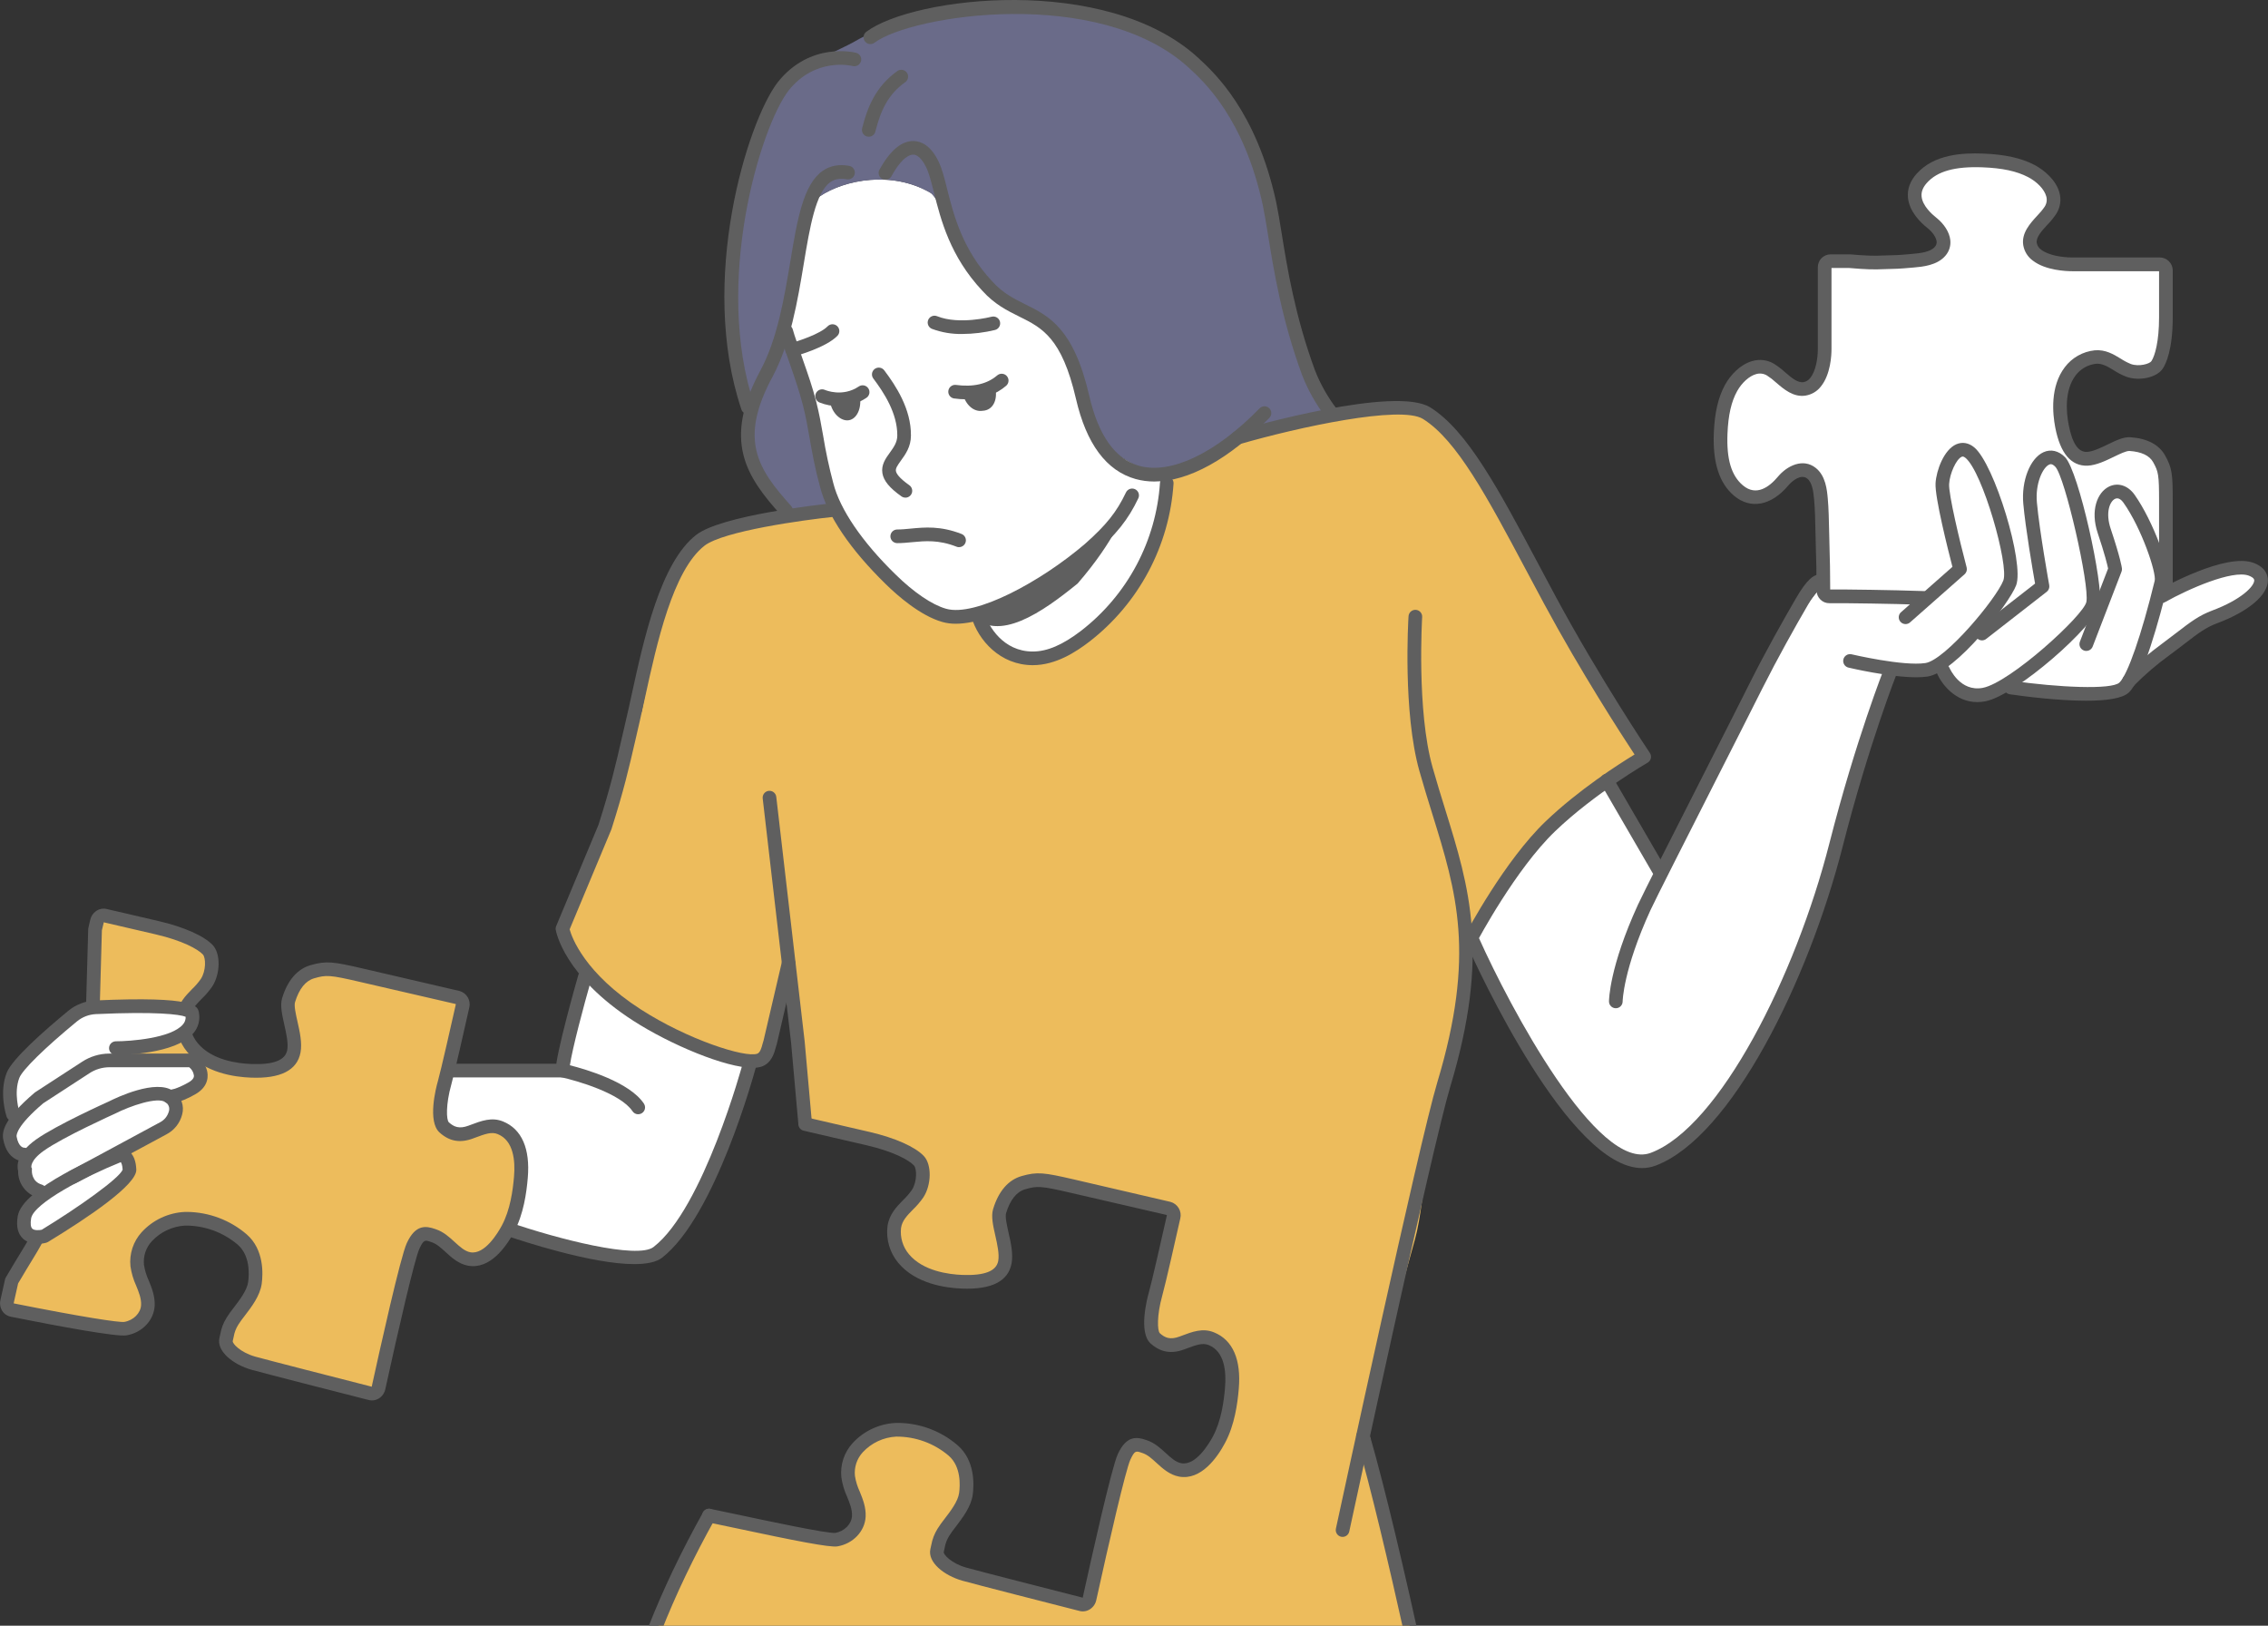 <?xml version="1.0" encoding="UTF-8"?> <svg xmlns="http://www.w3.org/2000/svg" width="240" height="172" viewBox="0 0 240 172" fill="none"><rect x="0" y="0" width="240" height="172" fill="#333333" stroke="none"/> <g clip-path="url(#clip0_262_1616)"> <path d="M71.632 110.035L62.054 102.794C60.584 106.456 59.925 113.144 59.523 113.269C58.351 113.633 53.183 113.125 47.52 112.666C47.319 113.517 47.14 114.224 47.04 114.597C46.598 116.169 46.259 118.602 47.006 119.278C47.753 119.955 48.593 120.226 49.831 119.767C51.069 119.309 51.986 118.928 52.949 119.32C54.946 120.131 55.304 122.438 55.12 124.574C54.961 126.398 54.635 128.363 53.74 130.024C53.706 130.087 53.67 130.153 53.632 130.214C54.521 130.521 55.438 130.742 56.37 130.875C61.908 131.699 66.849 134.55 69.598 132.497C72.347 130.443 79.062 115.256 79.595 111.865C78.429 112.081 72.576 110.749 71.632 110.035Z" fill="white"></path> <path d="M164.04 63.55C158.962 54.135 155.277 46.395 150.958 43.709C147.454 41.53 133.254 45.776 133.254 45.776C133.254 45.776 131.515 46.437 129.071 47.316C128.023 47.917 126.868 48.642 125.56 49.54C125.187 49.786 124.748 49.913 124.301 49.904C123.576 52.684 122.648 55.406 121.525 58.05C120.503 60.462 119.292 62.825 117.733 64.935C117.129 65.764 116.451 66.537 115.709 67.245C115.105 67.636 114.471 67.98 113.813 68.272C112.474 68.866 110.969 69.312 109.486 69.327C108.271 69.317 107.074 69.035 105.982 68.501C105.465 68.262 104.957 67.995 104.443 67.743L103.495 65.081C103.495 65.081 101.26 65.896 99.438 65.257C95.815 63.922 90.842 59.325 88.333 53.966C87.49 53.998 87.006 54.013 87.006 54.013C87.006 54.013 74.358 55.624 72.481 58.319C70.605 61.015 67.914 75.238 67.914 75.238L59.532 98.26C59.532 98.26 61.91 102.762 67.417 107.39C72.925 112.018 81.241 111.869 81.241 111.869L82.568 104.137L82.594 103.836L84.431 110.262L85.211 118.933C85.211 118.933 85.969 119.104 86.348 119.191L91.888 120.479C94.962 121.194 96.628 122.164 97.223 122.808C97.819 123.452 97.792 125.201 97.091 126.294C96.308 127.504 94.848 128.253 94.626 129.823C94.555 130.416 94.606 131.017 94.776 131.59C94.945 132.162 95.23 132.695 95.612 133.154C97.1 134.944 99.652 135.533 101.821 135.617C103.262 135.67 105.945 135.617 106.333 133.548C106.652 131.864 105.418 129.317 105.764 128.145C106.111 126.972 106.834 125.545 108.286 125.129C109.738 124.712 110.256 124.75 113.473 125.498L123.666 127.864C123.853 127.918 124.011 128.043 124.106 128.212C124.201 128.381 124.225 128.581 124.174 128.768C123.747 130.662 122.625 135.655 122.278 136.914C121.836 138.487 121.497 140.92 122.244 141.596C122.991 142.272 123.831 142.543 125.069 142.083C126.307 141.622 127.223 141.245 128.188 141.636C130.182 142.447 130.542 144.756 130.357 146.891C130.199 148.714 129.871 150.68 128.978 152.34C128.169 153.855 126.671 155.845 124.881 155.515C123.406 155.244 122.574 153.549 121.158 153.064C120.399 152.802 119.711 152.484 118.947 154.143C118.293 155.57 115.949 166.153 115.297 169.135C115.281 169.232 115.246 169.325 115.194 169.408C115.141 169.492 115.073 169.564 114.992 169.62C114.911 169.676 114.82 169.715 114.723 169.736C114.627 169.756 114.527 169.756 114.431 169.737C111.934 169.101 103.489 166.947 102.047 166.541C100.34 166.062 98.96 164.903 99.165 164.029C99.37 163.156 99.334 162.98 99.84 162.093C100.346 161.206 102.007 159.583 102.215 158.04C102.424 156.498 102.191 154.606 100.863 153.458C99.18 152.015 97.029 151.235 94.812 151.262C92.482 151.33 89.444 153.213 89.749 156.216C89.897 157.688 90.954 158.904 90.878 160.431C90.815 161.672 89.751 162.68 88.496 162.894C87.429 163.074 79 161.42 76.497 160.922C76.118 160.844 74.933 160.772 75.03 160.354C75.03 160.354 67.992 173.805 65.457 184.664C65.383 184.989 65.427 185.329 65.581 185.623C65.735 185.918 65.99 186.148 66.299 186.271C66.299 186.271 66.538 186.385 66.993 186.587C72.481 189.011 107.524 199.389 152.211 189.147C152.404 189.096 152.594 189.033 152.78 188.957C152.78 188.957 151.286 181.22 149.596 173.902C147.907 166.583 144.986 152.114 144.986 152.114L144.022 151.224C144.323 150.518 144.571 149.79 144.762 149.047C146.419 143.072 148.077 137.096 149.735 131.119C150.988 126.604 150.924 117.374 153.216 113.286C154.452 111.079 155.745 102.324 154.733 95.218L153.703 90.82C154.193 92.248 154.538 93.721 154.733 95.218L155.68 99.26C155.68 99.26 159.753 91.552 164.072 87.423C168.391 83.295 173.988 80.076 173.988 80.076C173.988 80.076 168.738 72.246 164.04 63.55Z" fill="#EDBC5C"></path> <path d="M221.725 37.787C223.119 37.666 224.05 38.768 225.244 39.196C226.321 39.585 227.828 39.261 228.26 38.617C228.693 37.972 229.193 36.358 229.193 33.585V28.585C229.183 28.413 229.106 28.253 228.978 28.138C228.851 28.023 228.682 27.963 228.511 27.971H219.287C218.197 27.971 216.525 27.75 215.556 27.005C215.166 26.727 214.9 26.308 214.813 25.838C214.581 24.436 216.329 23.335 216.991 22.238C217.981 20.607 216.451 18.896 214.945 18.108C213.4 17.299 211.533 17.055 209.798 16.989C207.496 16.901 204.893 17.153 203.352 18.883C201.628 20.819 203.28 22.689 204.429 23.593C205.333 24.303 206.156 25.582 205.316 26.586C204.666 27.365 203.42 27.507 202.419 27.592C200.902 27.721 201.092 27.721 198.582 27.782C197.579 27.808 195.713 27.636 195.713 27.636H193.692C193.525 27.64 193.367 27.71 193.252 27.83C193.137 27.951 193.074 28.112 193.078 28.278V36.944C193.078 37.967 192.856 39.537 192.111 40.449C191.824 40.82 191.408 41.07 190.945 41.148C189.54 41.366 188.438 39.731 187.331 39.102C185.699 38.171 183.989 39.608 183.198 41.023C182.388 42.474 182.144 44.243 182.077 45.859C181.99 48.023 182.242 50.469 183.973 51.922C185.911 53.54 187.782 51.988 188.687 50.91C189.4 50.06 190.677 49.287 191.682 50.077C192.461 50.687 192.604 51.859 192.689 52.799C192.818 54.216 192.818 55.969 192.879 58.329C192.924 59.942 192.937 61.586 192.941 62.467C192.941 62.55 192.958 62.631 192.99 62.707C193.022 62.783 193.069 62.852 193.128 62.91C193.187 62.968 193.257 63.013 193.333 63.044C193.41 63.075 193.492 63.09 193.574 63.088C193.601 63.088 204.366 63.17 205.708 63.447C207.284 63.769 207.147 64.415 207.075 65.123C206.943 66.432 205.653 67.484 205.714 68.8C205.79 70.396 207.8 71.282 209.254 71.674C210.858 72.108 212.606 71.998 214.2 71.769C216.068 71.504 217.975 70.735 218.273 68.865C218.415 67.963 217.914 67.253 217.268 66.284C216.621 65.316 216.699 64.543 217.124 63.769C217.548 62.994 219.708 62.8 221.143 62.867C222.298 62.918 226.793 62.886 228.511 62.867C228.681 62.873 228.847 62.813 228.973 62.698C229.099 62.583 229.175 62.423 229.184 62.253V53.068C229.184 50.164 229.112 49.713 228.465 48.553C227.819 47.394 226.455 47.068 225.379 46.996C224.302 46.924 222.364 48.487 220.857 48.552C218.999 48.631 218.426 46.344 218.185 45.1C217.821 43.228 217.82 40.932 219.058 39.295C219.376 38.875 219.777 38.525 220.236 38.266C220.694 38.006 221.201 37.843 221.725 37.787Z" fill="white"></path> <path d="M114.586 170.486C114.472 170.486 114.359 170.472 114.249 170.444C110.978 169.611 103.224 167.631 101.846 167.242C99.916 166.699 98.126 165.291 98.456 163.878C98.492 163.72 98.52 163.588 98.547 163.468C98.655 162.857 98.879 162.273 99.208 161.746C99.434 161.384 99.682 161.037 99.95 160.704C100.585 159.878 101.374 158.85 101.495 157.955C101.603 157.152 101.713 155.161 100.391 154.015C98.842 152.697 96.869 151.98 94.835 151.995C93.487 152.066 92.22 152.658 91.302 153.647C90.993 153.981 90.759 154.377 90.615 154.808C90.472 155.24 90.422 155.698 90.47 156.15C90.561 156.727 90.733 157.288 90.98 157.817C91.295 158.592 91.651 159.469 91.602 160.469C91.522 162.01 90.275 163.328 88.618 163.607C87.804 163.741 84.232 163.038 77.49 161.602C76.376 161.364 75.447 161.167 74.889 161.055C74.795 161.037 74.705 161.001 74.625 160.949C74.545 160.897 74.476 160.829 74.422 160.75C74.369 160.67 74.331 160.581 74.312 160.487C74.294 160.393 74.294 160.297 74.312 160.203C74.331 160.109 74.369 160.02 74.422 159.941C74.476 159.861 74.545 159.794 74.625 159.741C74.705 159.689 74.795 159.653 74.889 159.635C74.983 159.618 75.08 159.619 75.174 159.64C75.743 159.751 76.67 159.95 77.792 160.189C80.958 160.863 87.541 162.273 88.386 162.18C89.35 162.019 90.114 161.25 90.157 160.397C90.191 159.712 89.924 159.052 89.64 158.355C89.337 157.7 89.132 157.004 89.031 156.29C88.964 155.641 89.035 154.984 89.24 154.364C89.444 153.744 89.776 153.174 90.216 152.69C91.399 151.398 93.046 150.627 94.797 150.546C97.197 150.505 99.529 151.35 101.345 152.92C103.197 154.526 103.074 157.108 102.934 158.143C102.761 159.42 101.842 160.606 101.102 161.578C100.875 161.86 100.664 162.154 100.469 162.459C100.213 162.855 100.041 163.3 99.965 163.766C99.938 163.891 99.908 164.033 99.87 164.2C99.808 164.465 100.687 165.412 102.244 165.852C103.601 166.231 111.304 168.201 114.584 169.036C114.584 169.036 114.584 169.012 114.584 168.987C115.477 164.918 117.618 155.294 118.285 153.848C119.212 151.828 120.325 152.02 121.292 152.355L121.385 152.387C122.187 152.66 122.782 153.206 123.359 153.732C123.905 154.233 124.42 154.704 125.006 154.81C126.55 155.093 127.943 152.726 128.336 152.005C129.242 150.317 129.509 148.246 129.63 146.834C129.778 145.148 129.598 142.996 127.909 142.312C127.272 142.051 126.627 142.272 125.454 142.716L125.317 142.765C123.952 143.28 122.788 143.072 121.753 142.136C120.466 140.971 121.374 137.424 121.577 136.725C121.922 135.494 123.016 130.642 123.472 128.613C123.48 128.592 123.48 128.569 123.472 128.548L113.316 126.203C110.116 125.458 109.763 125.462 108.493 125.824C107.577 126.085 106.894 126.938 106.464 128.353C106.347 128.732 106.548 129.628 106.724 130.411C106.963 131.468 107.234 132.669 107.042 133.681C106.69 135.56 104.927 136.456 101.793 136.333C100.067 136.269 96.897 135.831 95.054 133.61C94.608 133.074 94.276 132.452 94.081 131.782C93.885 131.112 93.829 130.409 93.917 129.717C94.097 128.473 94.882 127.669 95.576 126.961C95.917 126.638 96.225 126.282 96.495 125.898C97.055 125.034 97.036 123.645 96.708 123.299C96.173 122.73 94.55 121.832 91.735 121.179L85.061 119.633C84.966 119.614 84.876 119.576 84.796 119.521C84.717 119.467 84.648 119.397 84.596 119.316C84.544 119.235 84.508 119.144 84.492 119.049C84.475 118.954 84.478 118.856 84.5 118.762C84.522 118.668 84.562 118.579 84.619 118.501C84.676 118.423 84.748 118.357 84.83 118.307C84.913 118.257 85.005 118.224 85.1 118.21C85.196 118.197 85.294 118.202 85.387 118.227L92.063 119.771C94.717 120.389 96.85 121.338 97.762 122.31C98.607 123.208 98.581 125.341 97.711 126.682C97.388 127.148 97.019 127.58 96.609 127.972C95.993 128.601 95.46 129.145 95.348 129.922C95.292 130.415 95.336 130.914 95.479 131.39C95.621 131.865 95.859 132.307 96.177 132.688C97.661 134.474 100.371 134.834 101.855 134.889C104.191 134.969 105.429 134.491 105.632 133.41C105.766 132.69 105.531 131.644 105.323 130.721C105.086 129.672 104.862 128.681 105.09 127.929C105.658 126.034 106.707 124.829 108.102 124.43C109.763 123.954 110.465 124.051 113.653 124.788L123.848 127.156C124.219 127.254 124.537 127.493 124.733 127.823C124.93 128.153 124.988 128.547 124.896 128.92C124.439 130.96 123.338 135.842 122.983 137.108C122.415 139.139 122.458 140.804 122.739 141.058C123.27 141.539 123.827 141.78 124.824 141.407L124.959 141.355C126.203 140.886 127.278 140.48 128.468 140.965C130.453 141.77 131.358 143.841 131.087 146.952C130.954 148.49 130.656 150.758 129.625 152.679C128.815 154.195 127.101 156.658 124.76 156.224C123.766 156.034 123.04 155.377 122.397 154.79C121.91 154.344 121.45 153.922 120.934 153.746L120.835 153.712C120.202 153.494 120.077 153.446 119.612 154.445C119.118 155.521 117.364 163.114 116.01 169.288C115.967 169.489 115.885 169.679 115.768 169.847C115.65 170.015 115.501 170.158 115.328 170.268C115.106 170.409 114.849 170.484 114.586 170.486Z" fill="#5F5F5F"></path> <path fill-rule="evenodd" clip-rule="evenodd" d="M236.712 59.661C233.963 59.627 231.69 63.374 229.371 62.783C226.266 46.111 218.944 52.214 224.12 59.801C224.136 60.723 223.945 61.637 223.562 62.476C223.179 63.315 222.613 64.058 221.905 64.65C222.504 62.376 218.561 43.461 215.08 50.062C214.067 54.027 216.407 58.13 216.462 62.071C214.917 63.473 212.782 64.272 211.028 65.445C214.727 62.143 211.646 50.916 208.799 47.86C202.921 47.716 206.666 54.58 207.16 58.659C207.208 58.675 207.251 58.703 207.284 58.741C207.317 58.778 207.34 58.824 207.35 58.873C207.688 60.307 206.732 61.507 205.725 62.412C205.268 62.821 204.777 63.293 204.209 63.536C203.587 63.799 203.725 63.346 203.071 63.282C201.465 63.145 199.641 63.232 198.033 63.158C197.218 63.121 196.138 63.193 195.33 63.121C194.774 63.071 194.111 63.31 193.582 63.104C192.947 62.865 193.133 62.096 193.159 61.514C191.356 63.715 188.268 67.747 187.194 70.703C182.265 77.21 180.022 85.101 175.735 91.993C175.692 92.014 175.645 92.026 175.597 92.026C175.549 92.027 175.501 92.017 175.458 91.998C175.414 91.979 175.375 91.95 175.343 91.914C175.311 91.877 175.288 91.835 175.275 91.789C175.03 90.512 170.055 83.093 170.055 82.612C160.955 89.542 155.879 99.626 155.879 99.626C155.879 99.626 167.428 125.472 174.937 122.658C182.447 119.845 192.211 100.706 194.276 89.449C195.046 85.243 196.142 81.103 197.556 77.066C198.062 76.033 198.471 74.955 198.777 73.846C199.558 71.932 200.104 70.883 200.104 70.883C200.104 70.883 203.037 71.021 204.844 70.519C206.36 73.143 209.8 73.766 212.408 72.518C216.231 72.548 220.371 74.289 224.129 73.183C227.542 69.418 231.523 66.552 236.354 64.829C238.726 64.036 240.622 58.92 236.712 59.661Z" fill="white"></path> <path d="M99.436 65.255C101.257 65.894 103.493 65.079 103.493 65.079L104.441 67.741C104.955 67.995 105.463 68.262 105.98 68.499C107.072 69.032 108.269 69.314 109.484 69.323C110.959 69.308 112.472 68.863 113.81 68.268C114.468 67.976 115.102 67.633 115.706 67.241C116.451 66.534 117.131 65.762 117.737 64.933C119.297 62.823 120.509 60.46 121.529 58.049C122.652 55.405 123.58 52.682 124.304 49.902C123.389 49.919 122.408 49.597 121.445 49.87C119.127 48.771 116.736 47.346 116.048 45.891C114.595 42.729 115.321 40.189 113.505 36.925C112.089 34.596 108.925 33.3 106.346 31.741C104.994 30.845 103.36 29.005 103.36 29.005C101.072 25.879 99.546 21.048 98.442 20.38C94.396 18.047 89.415 18.981 86.744 20.77C86.133 21.177 85.61 21.702 85.206 22.314C84.801 22.927 84.524 23.614 84.389 24.335L83.919 29.97L82.876 34.081C82.882 34.437 82.906 34.793 82.948 35.148C83.043 35.418 83.15 35.716 83.257 36.01C83.978 37.605 85.203 40.49 85.796 42.907C86.555 46.38 86.721 49.877 88.348 53.517L88.145 53.536C88.206 53.674 88.27 53.811 88.335 53.949C90.839 59.324 95.812 63.92 99.436 65.255Z" fill="white"></path> <path d="M85.793 42.917C85.199 40.5 83.975 37.612 83.254 36.019C82.919 35.275 82.685 34.81 82.685 34.81L82.875 34.09L83.918 29.979L84.388 24.345C84.522 23.624 84.8 22.936 85.204 22.324C85.609 21.712 86.132 21.186 86.743 20.779C89.414 18.991 94.395 18.057 98.441 20.389C99.544 21.058 101.07 25.883 103.359 29.015C103.359 29.015 104.993 30.855 106.345 31.751C108.923 33.31 112.087 34.606 113.504 36.934C115.32 40.198 114.594 42.739 116.046 45.901C116.734 47.348 119.125 48.773 121.444 49.88C122.392 49.607 123.387 49.929 124.303 49.912C124.75 49.921 125.189 49.794 125.562 49.548C126.87 48.652 128.027 47.924 129.073 47.324C134.192 44.393 136.657 44.539 140.995 43.402C140.089 42.037 139.32 40.585 138.699 39.069C135.88 32.018 134.837 21.787 133.182 16.729C131.817 12.845 127.962 6.688 124.538 4.92C120.378 2.713 114.704 1.169 109.409 0.568C106.529 0.335 103.556 0.703 101.3 1.04C99.04 1.258 93.249 2.825 90.916 4.121C87.653 6.053 83.738 6.701 81.246 12.425C80.617 13.834 78.384 19.637 77.333 25.735C77.17 27.914 76.943 30.093 76.998 32.277C77.064 34.808 77.701 37.173 78.461 39.569C78.832 40.64 79.105 41.741 79.278 42.86C79.411 43.876 79.335 44.889 79.301 45.907C79.236 46.845 79.375 47.787 79.709 48.667C80.149 49.739 80.877 50.723 81.573 51.643C82.192 52.464 82.854 53.25 83.525 54.03C85.063 53.83 86.604 53.669 88.151 53.557L88.354 53.538C86.718 49.887 86.546 46.39 85.793 42.917Z" fill="#6A6B89"></path> <path d="M101.133 65.993C100.652 65.996 100.174 65.932 99.711 65.803C97.375 65.136 94.971 63.014 93.737 61.809C89.96 58.119 87.55 54.551 86.773 51.494C86.214 49.434 85.939 47.869 85.673 46.354C85.469 45.187 85.275 44.08 84.962 42.855C84.583 41.39 84.1 39.998 83.635 38.651C83.391 37.952 83.146 37.252 82.913 36.54C82.782 36.197 82.636 35.705 82.494 35.229C82.449 35.049 82.476 34.858 82.568 34.697C82.66 34.535 82.811 34.415 82.989 34.362C83.167 34.309 83.359 34.326 83.525 34.41C83.691 34.494 83.818 34.639 83.88 34.814C84.014 35.267 84.151 35.733 84.276 36.057C84.517 36.796 84.76 37.484 85 38.173C85.482 39.549 85.981 40.971 86.371 42.496C86.697 43.781 86.896 44.908 87.105 46.096C87.379 47.787 87.738 49.463 88.18 51.119C88.885 53.89 91.213 57.314 94.757 60.769C96.683 62.664 98.634 63.99 100.115 64.407C103.211 65.29 110.146 61.537 114.799 57.554C117.064 55.552 118.164 54.175 119.15 52.102C119.232 51.929 119.38 51.795 119.56 51.731C119.741 51.667 119.94 51.677 120.113 51.759C120.286 51.841 120.42 51.989 120.484 52.169C120.548 52.35 120.538 52.548 120.456 52.721C119.389 54.965 118.156 56.51 115.748 58.644C112.178 61.709 105.501 65.993 101.133 65.993Z" fill="#5F5F5F"></path> <path d="M95.809 52.649C95.659 52.649 95.514 52.602 95.392 52.517C94.133 51.626 93.511 50.872 93.376 50.069C93.23 49.182 93.723 48.498 94.159 47.896C94.567 47.327 94.95 46.803 94.952 46.079C94.967 43.707 93.516 41.509 92.426 40.062C92.367 39.986 92.323 39.9 92.297 39.807C92.271 39.715 92.264 39.618 92.276 39.522C92.289 39.427 92.32 39.335 92.368 39.252C92.416 39.169 92.481 39.096 92.558 39.038C92.634 38.98 92.722 38.938 92.815 38.914C92.909 38.891 93.006 38.886 93.101 38.9C93.196 38.915 93.287 38.948 93.37 38.998C93.452 39.048 93.523 39.114 93.579 39.192C94.798 40.806 96.423 43.279 96.396 46.084C96.396 47.27 95.805 48.087 95.331 48.737C94.975 49.231 94.762 49.548 94.804 49.824C94.846 50.101 95.128 50.556 96.228 51.34C96.353 51.429 96.446 51.555 96.494 51.701C96.543 51.846 96.544 52.003 96.497 52.149C96.451 52.295 96.359 52.422 96.235 52.513C96.111 52.604 95.962 52.653 95.809 52.653V52.649Z" fill="#5F5F5F"></path> <path d="M101.487 57.894C101.397 57.894 101.308 57.876 101.224 57.842C99.317 57.096 97.898 57.232 96.524 57.363C96.01 57.414 95.479 57.464 94.945 57.464C94.753 57.464 94.569 57.388 94.434 57.252C94.298 57.117 94.222 56.933 94.222 56.742C94.222 56.55 94.298 56.367 94.434 56.231C94.569 56.096 94.753 56.02 94.945 56.02C95.409 56.02 95.892 55.974 96.385 55.925C97.857 55.785 99.523 55.624 101.751 56.493C101.908 56.555 102.039 56.669 102.12 56.816C102.202 56.963 102.23 57.135 102.198 57.3C102.167 57.465 102.079 57.615 101.949 57.722C101.819 57.83 101.656 57.888 101.487 57.888V57.894Z" fill="#5F5F5F"></path> <path d="M101.825 35.335C100.732 35.358 99.644 35.174 98.619 34.793C98.531 34.758 98.451 34.705 98.383 34.638C98.315 34.572 98.261 34.493 98.224 34.405C98.187 34.318 98.168 34.224 98.167 34.129C98.166 34.034 98.184 33.94 98.22 33.852C98.255 33.764 98.308 33.684 98.374 33.617C98.441 33.549 98.52 33.495 98.608 33.458C98.695 33.421 98.789 33.402 98.884 33.401C98.979 33.4 99.073 33.418 99.161 33.454C101.499 34.401 104.891 33.52 104.925 33.512C105.11 33.462 105.308 33.487 105.474 33.583C105.641 33.678 105.763 33.836 105.813 34.021C105.863 34.206 105.838 34.404 105.742 34.57C105.647 34.737 105.489 34.858 105.304 34.909C104.165 35.187 102.997 35.33 101.825 35.335Z" fill="#5F5F5F"></path> <path d="M83.825 37.739C83.649 37.74 83.479 37.677 83.347 37.562C83.215 37.446 83.129 37.287 83.106 37.113C83.083 36.939 83.124 36.763 83.221 36.617C83.318 36.471 83.465 36.366 83.635 36.32C84.467 36.093 86.799 35.33 87.576 34.526C87.642 34.458 87.721 34.404 87.808 34.366C87.895 34.328 87.989 34.308 88.084 34.306C88.179 34.305 88.273 34.322 88.361 34.357C88.45 34.391 88.53 34.443 88.598 34.509C88.667 34.575 88.721 34.654 88.759 34.741C88.797 34.828 88.817 34.921 88.819 35.016C88.82 35.111 88.803 35.205 88.768 35.294C88.733 35.382 88.681 35.462 88.615 35.53C87.423 36.762 84.359 37.614 84.014 37.713C83.952 37.73 83.889 37.739 83.825 37.739Z" fill="#5F5F5F"></path> <path d="M102.281 42.248C101.83 42.248 101.38 42.216 100.933 42.154C100.752 42.118 100.592 42.015 100.484 41.866C100.376 41.716 100.33 41.531 100.354 41.348C100.378 41.166 100.471 40.999 100.614 40.883C100.757 40.766 100.939 40.708 101.123 40.721C102.97 40.977 104.452 40.638 105.523 39.717C105.596 39.655 105.679 39.608 105.77 39.578C105.86 39.548 105.955 39.536 106.05 39.543C106.145 39.55 106.238 39.575 106.323 39.618C106.408 39.661 106.484 39.72 106.546 39.792C106.609 39.864 106.656 39.948 106.686 40.038C106.716 40.128 106.728 40.224 106.721 40.319C106.714 40.413 106.688 40.506 106.645 40.591C106.603 40.676 106.544 40.752 106.471 40.814C105.36 41.769 103.954 42.248 102.281 42.248Z" fill="#5F5F5F"></path> <path d="M88.79 42.974C88.076 42.978 87.367 42.844 86.704 42.578C86.528 42.5 86.391 42.356 86.321 42.176C86.251 41.997 86.256 41.798 86.334 41.622C86.411 41.446 86.556 41.308 86.735 41.239C86.915 41.169 87.114 41.174 87.29 41.252C87.374 41.288 89.165 42.04 90.879 40.888C90.958 40.835 91.046 40.798 91.14 40.779C91.233 40.76 91.329 40.76 91.422 40.778C91.515 40.796 91.604 40.833 91.683 40.885C91.762 40.938 91.83 41.005 91.883 41.084C91.936 41.163 91.973 41.251 91.992 41.344C92.011 41.437 92.011 41.533 91.993 41.626C91.975 41.719 91.938 41.808 91.886 41.887C91.833 41.966 91.766 42.034 91.687 42.087C90.833 42.667 89.823 42.976 88.79 42.974Z" fill="#5F5F5F"></path> <path d="M79.14 43.813C78.989 43.813 78.841 43.765 78.718 43.677C78.595 43.589 78.504 43.464 78.455 43.321C73.877 29.691 79.085 12.862 82.314 8.681C85.749 4.395 90.398 5.536 90.593 5.587C90.685 5.611 90.771 5.652 90.847 5.709C90.923 5.766 90.987 5.838 91.035 5.92C91.083 6.001 91.115 6.092 91.128 6.186C91.141 6.28 91.135 6.375 91.112 6.467C91.088 6.559 91.046 6.645 90.989 6.721C90.932 6.796 90.861 6.86 90.779 6.908C90.697 6.956 90.606 6.988 90.513 7.001C90.418 7.014 90.323 7.009 90.231 6.985C90.074 6.947 86.28 6.038 83.451 9.573C80.461 13.451 75.477 29.917 79.819 42.86C79.879 43.042 79.866 43.24 79.78 43.412C79.695 43.583 79.545 43.714 79.364 43.775C79.291 43.799 79.216 43.812 79.14 43.813Z" fill="#5F5F5F"></path> <path d="M83.178 54.735C83.076 54.735 82.976 54.714 82.883 54.672C82.79 54.631 82.707 54.57 82.639 54.495C78.952 50.389 76.447 46.657 80.467 39.196C82.27 35.839 82.994 31.489 83.633 27.653C84.359 23.295 84.987 19.525 87.046 18.082C87.836 17.529 88.784 17.349 89.869 17.549C89.962 17.567 90.051 17.602 90.131 17.654C90.21 17.705 90.279 17.772 90.333 17.851C90.387 17.929 90.424 18.017 90.444 18.11C90.464 18.202 90.465 18.298 90.448 18.391C90.43 18.485 90.395 18.574 90.343 18.653C90.292 18.733 90.225 18.802 90.146 18.855C90.068 18.909 89.98 18.947 89.887 18.966C89.794 18.986 89.698 18.988 89.605 18.97C88.909 18.841 88.342 18.938 87.874 19.266C86.312 20.359 85.701 24.017 85.057 27.89C84.401 31.838 83.656 36.311 81.739 39.88C78.15 46.541 80.19 49.611 83.715 53.53C83.807 53.635 83.868 53.763 83.889 53.901C83.911 54.038 83.892 54.179 83.835 54.307C83.778 54.434 83.686 54.542 83.569 54.618C83.452 54.694 83.316 54.735 83.176 54.735H83.178Z" fill="#5F5F5F"></path> <path d="M122.155 50.944C121.483 50.947 120.814 50.859 120.166 50.681C117.077 49.815 114.954 46.958 113.856 42.186C112.36 35.724 110.271 34.687 107.854 33.49C106.574 32.855 105.251 32.2 103.952 30.764C100.539 27.132 99.553 23.229 98.833 20.38C98.558 19.292 98.321 18.352 98.012 17.706C97.773 17.212 97.28 16.38 96.653 16.363C96.334 16.344 95.475 16.564 94.317 18.675C94.219 18.833 94.065 18.948 93.885 18.995C93.706 19.043 93.514 19.019 93.352 18.93C93.189 18.84 93.066 18.692 93.01 18.515C92.953 18.338 92.967 18.146 93.048 17.979C94.186 15.914 95.414 14.889 96.69 14.92C97.422 14.938 98.471 15.331 99.314 17.079C99.694 17.858 99.942 18.864 100.234 20.027C100.913 22.723 101.844 26.416 105.01 29.784C106.134 31.027 107.285 31.593 108.493 32.196C111.008 33.443 113.612 34.733 115.261 41.858C116.232 46.077 118.012 48.576 120.553 49.286C123.899 50.222 128.663 47.951 133.289 43.203C133.423 43.066 133.606 42.987 133.798 42.985C133.989 42.983 134.174 43.056 134.311 43.19C134.449 43.324 134.527 43.506 134.53 43.698C134.532 43.889 134.458 44.074 134.325 44.211C130.072 48.582 125.753 50.944 122.155 50.944Z" fill="#5F5F5F"></path> <path d="M140.886 44.433C140.772 44.434 140.66 44.409 140.557 44.358C140.455 44.308 140.367 44.234 140.298 44.143C139.26 42.784 138.416 41.287 137.792 39.694C135.631 33.806 134.798 28.661 134.19 24.902C133.991 23.669 133.811 22.602 133.634 21.73C131.651 12.53 127.406 8.635 125.798 7.169C116.296 -1.533 96.451 1.588 92.538 4.52C92.462 4.577 92.376 4.619 92.284 4.642C92.192 4.666 92.096 4.671 92.002 4.658C91.908 4.645 91.818 4.613 91.736 4.565C91.654 4.516 91.583 4.452 91.526 4.376C91.411 4.223 91.361 4.031 91.388 3.841C91.415 3.651 91.516 3.48 91.67 3.365C96.648 -0.367 117.075 -2.787 126.775 6.104C128.468 7.656 132.967 11.775 135.054 21.422C135.244 22.333 135.422 23.415 135.623 24.667C136.22 28.367 137.039 33.433 139.15 39.181C139.728 40.648 140.507 42.028 141.466 43.281C141.545 43.389 141.593 43.516 141.604 43.649C141.615 43.782 141.589 43.916 141.529 44.035C141.469 44.154 141.377 44.255 141.263 44.325C141.149 44.395 141.018 44.432 140.884 44.433H140.886Z" fill="#5F5F5F"></path> <path d="M91.934 14.467C91.874 14.466 91.814 14.459 91.755 14.446C91.569 14.399 91.41 14.279 91.312 14.115C91.214 13.95 91.185 13.753 91.232 13.567C91.778 11.415 92.609 9.19 94.975 7.504C95.131 7.4 95.322 7.361 95.507 7.395C95.691 7.429 95.855 7.534 95.964 7.687C96.073 7.84 96.118 8.03 96.089 8.215C96.06 8.401 95.961 8.568 95.811 8.681C93.938 10.007 93.185 11.737 92.633 13.915C92.595 14.072 92.505 14.212 92.379 14.312C92.252 14.412 92.095 14.466 91.934 14.467Z" fill="#5F5F5F"></path> <path fill-rule="evenodd" clip-rule="evenodd" d="M105.317 41.011C105.29 40.895 105.251 40.783 105.201 40.676C105.189 40.728 105.162 40.775 105.124 40.813C105.086 40.85 105.037 40.875 104.985 40.886L104.896 40.897C104.657 40.939 104.422 40.969 104.185 40.988C103.885 41.19 103.548 41.329 103.193 41.398C102.727 41.482 102.247 41.383 101.853 41.121C101.813 41.293 101.821 41.473 101.877 41.64C102.168 42.822 103.04 43.62 103.99 43.459C105.063 43.411 105.612 42.313 105.317 41.011Z" fill="#5F5F5F"></path> <path fill-rule="evenodd" clip-rule="evenodd" d="M90.935 41.71C90.882 41.722 90.832 41.739 90.779 41.746C90.685 41.759 90.59 41.766 90.495 41.765C90.407 41.792 90.317 41.809 90.227 41.83C90.127 41.92 90.009 41.989 89.88 42.032C89.056 42.307 87.469 41.54 87.878 42.716C88.168 43.899 89.16 44.691 89.985 44.422C90.809 44.153 91.234 42.934 90.944 41.752L90.935 41.71Z" fill="#5F5F5F"></path> <path fill-rule="evenodd" clip-rule="evenodd" d="M102.79 65.047C105.609 68.079 110.318 64.759 114.035 61.736C118.016 57.143 119.028 54.012 119.028 54.012C119.028 54.012 115.743 58.085 112.154 60.749C106.775 64.864 101.389 65.263 101.389 65.263L102.79 65.047Z" fill="#5F5F5F"></path> <path d="M109.283 70.375C105.842 70.375 103.51 67.734 102.799 65.28C102.746 65.096 102.768 64.899 102.86 64.731C102.953 64.563 103.108 64.439 103.292 64.386C103.476 64.333 103.674 64.355 103.841 64.447C104.009 64.54 104.134 64.695 104.187 64.879C104.593 66.281 106.181 68.931 109.283 68.931C110.815 68.931 112.438 68.236 114.389 66.747C116.813 64.874 118.811 62.51 120.252 59.809C121.694 57.107 122.545 54.131 122.75 51.077C122.764 50.888 122.85 50.711 122.992 50.585C123.133 50.459 123.319 50.393 123.508 50.401C123.698 50.412 123.876 50.498 124.003 50.64C124.13 50.782 124.195 50.968 124.185 51.158C123.969 54.419 123.063 57.597 121.527 60.482C119.99 63.367 117.858 65.892 115.272 67.893C113.877 68.959 111.74 70.375 109.291 70.375H109.283Z" fill="#5F5F5F"></path> <path d="M79.653 112.975C76.81 112.975 70.953 110.533 67.017 107.998C59.697 103.283 58.842 98.575 58.81 98.378C58.787 98.244 58.802 98.107 58.855 97.982L63.335 87.259C64.623 83.222 65.157 80.891 65.834 77.942C65.972 77.343 66.117 76.719 66.272 76.047C66.462 75.253 66.651 74.376 66.854 73.444C68.138 67.571 69.897 59.529 73.66 56.598C76.339 54.514 86.833 53.377 88.022 53.252C88.213 53.232 88.403 53.289 88.552 53.41C88.701 53.531 88.795 53.706 88.815 53.896C88.834 54.086 88.777 54.277 88.656 54.425C88.535 54.574 88.361 54.668 88.17 54.688C85.057 55.01 76.54 56.185 74.55 57.736C71.198 60.347 69.503 68.096 68.266 73.753C68.06 74.691 67.867 75.575 67.681 76.375C67.523 77.042 67.381 77.665 67.245 78.269C66.556 81.259 66.014 83.619 64.704 87.731C64.698 87.751 64.69 87.77 64.681 87.789L60.279 98.327C60.516 99.185 61.86 102.963 67.8 106.79C72.781 109.997 78.823 111.93 80.124 111.486C80.446 111.376 80.59 110.838 80.692 110.446C80.73 110.302 80.766 110.175 80.804 110.067L82.749 101.731C82.797 101.55 82.914 101.394 83.075 101.297C83.236 101.2 83.428 101.169 83.611 101.212C83.794 101.254 83.954 101.366 84.055 101.524C84.157 101.682 84.193 101.873 84.156 102.057L82.207 110.439C82.198 110.475 82.186 110.51 82.173 110.545C82.147 110.613 82.124 110.708 82.094 110.816C81.938 111.401 81.644 112.492 80.588 112.848C80.285 112.94 79.97 112.983 79.653 112.975Z" fill="#5F5F5F"></path> <path d="M142.073 162.605C142.022 162.605 141.97 162.6 141.92 162.59C141.733 162.549 141.569 162.435 141.466 162.275C141.362 162.114 141.326 161.918 141.366 161.731C141.724 160.064 150.192 120.836 152.082 114.557C156.177 100.973 154.139 94.405 151.559 86.09C151.111 84.646 150.649 83.155 150.201 81.572C148.44 75.32 149.024 65.631 149.05 65.222C149.053 65.125 149.075 65.029 149.115 64.941C149.156 64.853 149.214 64.774 149.285 64.708C149.357 64.643 149.441 64.593 149.532 64.561C149.624 64.528 149.721 64.515 149.818 64.521C149.915 64.527 150.009 64.553 150.096 64.596C150.183 64.639 150.26 64.7 150.323 64.774C150.386 64.848 150.433 64.933 150.462 65.026C150.491 65.119 150.501 65.216 150.491 65.312C150.491 65.409 149.898 75.174 151.593 81.179C152.034 82.744 152.495 84.228 152.939 85.662C155.489 93.875 157.69 100.966 153.466 114.974C151.593 121.192 142.868 161.623 142.779 162.031C142.745 162.193 142.657 162.338 142.528 162.443C142.4 162.548 142.239 162.605 142.073 162.605Z" fill="#5F5F5F"></path> <path d="M155.684 99.965C155.559 99.965 155.437 99.933 155.329 99.872C155.22 99.811 155.129 99.723 155.065 99.616C155.001 99.51 154.965 99.388 154.962 99.264C154.958 99.139 154.987 99.016 155.045 98.906C155.214 98.588 159.216 91.046 163.577 86.885C167.082 83.534 171.35 80.814 172.969 79.828C171.623 77.786 167.295 71.114 163.404 63.892C162.741 62.662 162.1 61.459 161.478 60.292C157.392 52.617 154.165 46.556 150.576 44.323C148.222 42.858 137.432 45.183 131.183 46.992C131.092 47.019 130.996 47.027 130.902 47.017C130.808 47.006 130.716 46.977 130.633 46.932C130.55 46.886 130.477 46.825 130.417 46.751C130.358 46.676 130.314 46.592 130.287 46.501C130.261 46.41 130.252 46.314 130.263 46.22C130.273 46.126 130.302 46.034 130.348 45.951C130.393 45.868 130.455 45.795 130.529 45.735C130.603 45.676 130.688 45.632 130.779 45.605C132.497 45.107 147.666 40.81 151.34 43.097C155.259 45.533 158.568 51.748 162.754 59.614C163.373 60.778 164.014 61.978 164.676 63.213C169.295 71.776 174.535 79.584 174.59 79.663C174.646 79.746 174.683 79.838 174.701 79.936C174.719 80.033 174.717 80.133 174.695 80.23C174.672 80.326 174.63 80.417 174.571 80.497C174.512 80.576 174.437 80.643 174.351 80.692C174.296 80.723 168.777 83.913 164.576 87.935C160.375 91.957 156.365 99.511 156.325 99.587C156.263 99.702 156.17 99.798 156.057 99.865C155.944 99.932 155.815 99.966 155.684 99.965Z" fill="#5F5F5F"></path> <path d="M173.76 123.583C166.024 123.583 156.351 102.464 155.212 99.914C155.173 99.827 155.152 99.733 155.15 99.638C155.147 99.543 155.164 99.448 155.198 99.359C155.232 99.27 155.284 99.189 155.349 99.12C155.415 99.051 155.494 98.995 155.581 98.957C155.668 98.918 155.762 98.897 155.857 98.894C155.952 98.892 156.047 98.908 156.136 98.942C156.225 98.977 156.307 99.028 156.376 99.094C156.445 99.159 156.5 99.238 156.539 99.325C159.675 106.335 169.052 124.092 174.683 121.972C181.984 119.237 190.021 103.194 193.576 89.263C196.384 78.254 199.395 70.674 199.425 70.598C199.496 70.42 199.635 70.278 199.811 70.203C199.987 70.127 200.186 70.124 200.364 70.196C200.542 70.267 200.685 70.406 200.76 70.582C200.836 70.758 200.838 70.957 200.767 71.134C200.739 71.21 197.759 78.713 194.977 89.619C191.375 103.713 183.222 120.311 175.191 123.325C174.734 123.498 174.249 123.585 173.76 123.583Z" fill="#5F5F5F"></path> <path d="M175.523 92.757C175.396 92.757 175.272 92.724 175.162 92.661C175.052 92.597 174.961 92.506 174.897 92.397L169.422 82.966C169.371 82.883 169.338 82.792 169.323 82.697C169.308 82.601 169.313 82.504 169.336 82.411C169.36 82.317 169.402 82.229 169.46 82.152C169.518 82.075 169.591 82.01 169.675 81.962C169.758 81.914 169.85 81.882 169.946 81.87C170.042 81.858 170.139 81.866 170.232 81.892C170.325 81.918 170.412 81.962 170.487 82.022C170.563 82.082 170.625 82.157 170.671 82.242L176.149 91.673C176.244 91.839 176.27 92.036 176.221 92.221C176.172 92.406 176.051 92.564 175.885 92.66C175.775 92.724 175.65 92.757 175.523 92.757Z" fill="#5F5F5F"></path> <path d="M170.986 106.672C170.795 106.672 170.611 106.597 170.476 106.462C170.34 106.327 170.264 106.144 170.264 105.952C170.264 105.807 170.298 102.341 173.333 95.709C173.902 94.477 177.1 88.165 180.2 82.068C182.168 78.192 184.074 74.439 185.173 72.241C186.798 68.994 188.724 65.58 190.055 63.289C191.25 61.23 191.917 60.877 192.365 60.802C192.458 60.786 192.554 60.788 192.647 60.81C192.739 60.831 192.827 60.87 192.904 60.925C192.982 60.98 193.047 61.049 193.098 61.13C193.149 61.21 193.183 61.299 193.199 61.393C193.215 61.486 193.212 61.582 193.191 61.675C193.17 61.767 193.131 61.855 193.076 61.932C193.021 62.01 192.951 62.075 192.871 62.126C192.79 62.176 192.701 62.211 192.607 62.226C192.63 62.226 192.213 62.45 191.305 64.013C189.978 66.286 188.082 69.674 186.466 72.887C185.365 75.085 183.459 78.842 181.489 82.722C178.407 88.805 175.199 95.106 174.647 96.309C171.765 102.609 171.708 105.922 171.708 105.954C171.707 106.145 171.631 106.328 171.495 106.462C171.36 106.597 171.177 106.672 170.986 106.672Z" fill="#5F5F5F"></path> <path d="M114.618 194.816C86.545 194.816 66.322 187.048 66.037 186.94C65.568 186.751 65.181 186.401 64.947 185.954C64.712 185.506 64.644 184.989 64.755 184.496C66.731 176.039 69.795 168.256 74.4 160C74.493 159.833 74.649 159.709 74.834 159.657C75.018 159.604 75.216 159.627 75.383 159.72C75.55 159.814 75.674 159.969 75.727 160.154C75.779 160.338 75.756 160.535 75.663 160.703C71.126 168.838 68.108 176.503 66.162 184.824C66.128 184.98 66.15 185.144 66.224 185.285C66.299 185.427 66.421 185.537 66.57 185.597C66.849 185.707 86.856 193.365 114.603 193.374C126.011 193.374 138.729 192.078 151.932 188.433C151.106 184.403 146.648 162.931 143.535 152.16C143.485 151.977 143.509 151.782 143.601 151.616C143.694 151.451 143.848 151.328 144.03 151.274C144.212 151.221 144.408 151.241 144.575 151.331C144.743 151.42 144.868 151.572 144.925 151.753C148.368 163.675 153.432 188.549 153.483 188.797C153.52 188.975 153.487 189.161 153.392 189.317C153.297 189.473 153.147 189.587 152.971 189.636C139.406 193.463 126.33 194.814 114.618 194.816Z" fill="#5F5F5F"></path> <path d="M85.191 119.456C85.011 119.457 84.837 119.389 84.703 119.268C84.57 119.146 84.487 118.979 84.471 118.799L83.713 110.33L80.709 84.474C80.698 84.38 80.706 84.284 80.732 84.193C80.758 84.102 80.802 84.017 80.861 83.942C80.98 83.792 81.153 83.695 81.344 83.673C81.534 83.651 81.725 83.706 81.876 83.824C82.026 83.943 82.123 84.117 82.145 84.307L85.15 110.183L85.908 118.67C85.917 118.765 85.906 118.86 85.878 118.95C85.85 119.041 85.804 119.125 85.743 119.198C85.682 119.27 85.607 119.33 85.523 119.374C85.439 119.418 85.347 119.445 85.252 119.453L85.191 119.456Z" fill="#5F5F5F"></path> <path d="M202.777 71.655C199.958 71.655 195.804 70.68 195.603 70.632C195.511 70.61 195.423 70.571 195.346 70.515C195.27 70.46 195.204 70.389 195.154 70.309C195.105 70.228 195.071 70.138 195.056 70.044C195.041 69.951 195.044 69.855 195.066 69.763C195.088 69.67 195.128 69.583 195.184 69.506C195.239 69.43 195.31 69.364 195.39 69.315C195.471 69.265 195.561 69.231 195.655 69.216C195.748 69.201 195.844 69.205 195.937 69.227C195.992 69.238 201.368 70.502 203.738 70.153C205.85 69.84 211.267 63.321 211.993 61.417C212.604 59.813 209.813 49.938 207.985 48.442C207.756 48.252 207.653 48.3 207.583 48.33C207.015 48.578 206.323 50.086 206.256 51.209C206.192 52.288 207.36 57.194 208.11 60.034C208.145 60.164 208.142 60.3 208.103 60.428C208.065 60.556 207.991 60.671 207.89 60.76L202.163 65.813C202.093 65.884 202.01 65.94 201.917 65.977C201.825 66.014 201.726 66.032 201.626 66.029C201.527 66.026 201.429 66.003 201.339 65.96C201.249 65.918 201.169 65.857 201.103 65.782C201.037 65.708 200.988 65.62 200.958 65.525C200.928 65.43 200.918 65.33 200.929 65.231C200.939 65.132 200.97 65.037 201.019 64.95C201.068 64.864 201.135 64.788 201.215 64.729L206.607 59.972C206.159 58.248 204.732 52.611 204.821 51.124C204.901 49.766 205.706 47.578 207.011 47.007C207.646 46.731 208.321 46.843 208.907 47.326C211.045 49.076 214.242 59.587 213.347 61.931C212.623 63.835 207.005 71.131 203.955 71.582C203.564 71.634 203.171 71.659 202.777 71.655Z" fill="#5F5F5F"></path> <path d="M209.244 74.283C206.903 74.283 205.439 72.351 204.961 71.214C204.893 71.04 204.896 70.846 204.968 70.673C205.041 70.5 205.178 70.362 205.35 70.288C205.522 70.215 205.716 70.211 205.892 70.277C206.067 70.344 206.209 70.476 206.289 70.646C206.338 70.756 207.426 73.22 209.809 72.777C212.693 72.235 220.495 65.114 220.781 63.683C221.137 61.904 218.506 50.422 217.497 49.389C217.139 49.01 216.929 49.114 216.834 49.16C216.172 49.465 215.361 51.134 215.544 53.159C215.821 56.19 216.839 61.859 216.851 61.916C216.874 62.045 216.861 62.178 216.814 62.301C216.767 62.424 216.687 62.532 216.583 62.613L210.2 67.584C210.126 67.646 210.04 67.693 209.947 67.721C209.854 67.75 209.757 67.759 209.66 67.749C209.564 67.739 209.47 67.709 209.386 67.662C209.301 67.615 209.226 67.552 209.167 67.476C209.107 67.399 209.063 67.312 209.038 67.218C209.013 67.125 209.007 67.027 209.02 66.931C209.034 66.835 209.066 66.743 209.116 66.66C209.166 66.577 209.232 66.504 209.311 66.447L215.351 61.743C215.105 60.345 214.344 55.925 214.105 53.292C213.887 50.889 214.82 48.499 216.231 47.849C217.012 47.489 217.854 47.684 218.534 48.383C219.981 49.866 222.609 61.919 222.199 63.969C221.763 66.148 213.372 73.582 210.077 74.2C209.802 74.254 209.524 74.281 209.244 74.283Z" fill="#5F5F5F"></path> <path d="M220.752 74.137C217.753 74.137 214.191 73.675 212.693 73.457C212.597 73.445 212.505 73.415 212.422 73.367C212.339 73.319 212.266 73.255 212.207 73.179C212.149 73.103 212.106 73.015 212.082 72.922C212.058 72.829 212.053 72.733 212.067 72.638C212.08 72.543 212.113 72.451 212.162 72.369C212.212 72.287 212.277 72.215 212.355 72.158C212.433 72.102 212.521 72.061 212.614 72.039C212.708 72.016 212.805 72.013 212.9 72.029C217.728 72.726 223.454 72.997 224.275 72.218C225.147 71.398 226.615 67.171 228.01 61.448C228.211 60.62 226.634 55.902 224.702 53.18C224.535 52.945 224.195 52.583 223.801 52.784C223.265 53.057 222.773 54.216 223.354 55.948C224.381 59.009 224.529 60.021 224.542 60.127C224.558 60.246 224.544 60.366 224.501 60.478L221.446 68.406C221.377 68.585 221.24 68.729 221.065 68.807C220.89 68.885 220.691 68.89 220.512 68.821C220.333 68.752 220.188 68.615 220.11 68.44C220.033 68.265 220.028 68.066 220.096 67.887L223.079 60.148C223.001 59.769 222.741 58.672 221.983 56.408C221.17 53.983 221.953 52.102 223.145 51.496C224.093 51.013 225.172 51.344 225.881 52.344C227.828 55.092 229.779 60.301 229.417 61.779C228.518 65.464 226.787 71.839 225.267 73.27C224.578 73.923 222.796 74.137 220.752 74.137Z" fill="#5F5F5F"></path> <path d="M225.299 72.768C225.158 72.768 225.02 72.727 224.902 72.65C224.785 72.573 224.692 72.463 224.636 72.334C224.579 72.205 224.562 72.062 224.586 71.924C224.61 71.785 224.674 71.656 224.77 71.553C224.827 71.493 226.201 70.022 228.751 68.13C229.36 67.677 229.878 67.283 230.333 66.933C231.81 65.796 232.701 65.116 234.096 64.595C237.171 63.445 238.55 62.033 238.544 61.398C238.544 61.148 238.165 60.978 237.951 60.898C236.227 60.279 231.607 62.295 229.098 63.71C229.016 63.757 228.925 63.786 228.83 63.798C228.736 63.809 228.641 63.802 228.549 63.777C228.458 63.751 228.372 63.708 228.297 63.65C228.223 63.591 228.16 63.519 228.114 63.436C228.067 63.353 228.037 63.263 228.025 63.168C228.014 63.074 228.021 62.979 228.046 62.887C228.072 62.796 228.115 62.71 228.174 62.636C228.232 62.561 228.305 62.498 228.387 62.452C229.11 62.045 235.539 58.496 238.436 59.54C239.78 60.021 239.985 60.906 239.989 61.389C239.998 62.954 237.933 64.701 234.6 65.947C233.408 66.392 232.627 66.991 231.21 68.079C230.75 68.433 230.228 68.837 229.61 69.289C228.259 70.266 226.991 71.353 225.818 72.538C225.752 72.61 225.671 72.667 225.582 72.706C225.493 72.745 225.397 72.766 225.299 72.768Z" fill="#5F5F5F"></path> <path d="M67.116 133.743C62.625 133.743 55.27 131.312 53.503 130.712C53.414 130.681 53.331 130.633 53.26 130.57C53.188 130.507 53.13 130.431 53.089 130.346C53.047 130.26 53.023 130.168 53.017 130.073C53.011 129.979 53.024 129.884 53.055 129.794C53.086 129.704 53.134 129.622 53.197 129.55C53.26 129.479 53.336 129.421 53.421 129.38C53.507 129.338 53.599 129.314 53.694 129.308C53.789 129.302 53.884 129.315 53.974 129.346C58.931 131.051 67.435 133.258 69.156 131.934C74.427 127.876 78.575 112.61 78.615 112.448C78.665 112.263 78.787 112.106 78.954 112.01C79.12 111.915 79.318 111.89 79.503 111.94C79.688 111.99 79.846 112.112 79.942 112.278C80.037 112.445 80.062 112.642 80.012 112.827C79.838 113.475 75.691 128.732 70.038 133.084C69.418 133.55 68.381 133.743 67.116 133.743Z" fill="#5F5F5F"></path> <path d="M67.533 117.891C67.414 117.891 67.297 117.862 67.192 117.806C67.087 117.75 66.998 117.668 66.932 117.569C65.671 115.675 61.055 114.335 59.371 113.97C59.21 113.935 59.065 113.846 58.962 113.718C58.858 113.59 58.802 113.43 58.802 113.265C58.802 111.588 60.947 104.035 61.191 103.18C61.217 103.089 61.261 103.004 61.32 102.93C61.379 102.855 61.452 102.793 61.535 102.747C61.618 102.701 61.709 102.672 61.803 102.661C61.897 102.65 61.993 102.658 62.084 102.684C62.175 102.71 62.261 102.754 62.335 102.813C62.409 102.871 62.471 102.944 62.517 103.027C62.563 103.11 62.593 103.201 62.604 103.295C62.615 103.39 62.607 103.485 62.581 103.576C61.752 106.473 60.569 110.931 60.306 112.706C62.003 113.134 66.615 114.479 68.14 116.764C68.213 116.873 68.254 116.999 68.261 117.13C68.267 117.261 68.238 117.391 68.177 117.506C68.115 117.621 68.023 117.718 67.91 117.785C67.798 117.852 67.67 117.888 67.539 117.888L67.533 117.891Z" fill="#5F5F5F"></path> <path d="M59.532 113.991H29.106C29.008 113.996 28.91 113.981 28.818 113.947C28.726 113.913 28.641 113.86 28.57 113.793C28.499 113.725 28.442 113.644 28.404 113.554C28.365 113.463 28.345 113.366 28.345 113.268C28.345 113.17 28.365 113.073 28.404 112.983C28.442 112.892 28.499 112.811 28.57 112.743C28.641 112.676 28.726 112.623 28.818 112.589C28.91 112.555 29.008 112.54 29.106 112.545H59.532C59.717 112.555 59.892 112.635 60.02 112.77C60.148 112.904 60.219 113.083 60.219 113.268C60.219 113.454 60.148 113.632 60.02 113.767C59.892 113.901 59.717 113.981 59.532 113.991Z" fill="#5F5F5F"></path> <path d="M55.12 124.573C55.31 122.438 54.946 120.131 52.95 119.32C51.986 118.928 51.069 119.301 49.831 119.767C48.593 120.233 47.745 119.956 47.006 119.278C46.266 118.6 46.598 116.169 47.04 114.597C47.144 114.218 47.319 113.517 47.52 112.666C47.999 110.647 48.644 107.788 48.943 106.446C48.995 106.26 48.97 106.06 48.875 105.891C48.78 105.722 48.622 105.598 48.435 105.545L38.243 103.176C35.02 102.43 34.506 102.392 33.056 102.809C31.605 103.226 30.892 104.65 30.534 105.823C30.176 106.996 31.412 109.544 31.103 111.228C30.936 112.109 30.358 112.621 29.637 112.918C28.951 113.17 28.226 113.298 27.495 113.297C27.165 113.307 26.856 113.297 26.588 113.297C24.422 113.218 21.868 112.626 20.379 110.834C19.998 110.375 19.713 109.843 19.544 109.271C19.374 108.699 19.323 108.098 19.393 107.505C19.619 105.935 21.079 105.187 21.858 103.974C22.565 102.883 22.596 101.132 21.991 100.488C21.386 99.844 19.718 98.874 16.652 98.16L11.112 96.873C10.919 96.84 10.72 96.884 10.56 96.996C10.399 97.108 10.29 97.279 10.255 97.472L10.048 98.326L9.722 110.262C9.533 116.876 6.499 126.877 3.043 132.515C2.434 133.504 1.829 134.511 1.229 135.535C1.039 136.407 0.865 137.17 0.745 137.699C0.717 137.793 0.709 137.891 0.72 137.988C0.731 138.085 0.762 138.179 0.811 138.264C0.859 138.349 0.925 138.423 1.003 138.482C1.081 138.542 1.17 138.584 1.265 138.608C3.767 139.103 12.197 140.764 13.271 140.575C14.527 140.364 15.59 139.356 15.653 138.112C15.73 136.596 14.673 135.37 14.515 133.898C14.339 132.165 15.274 130.808 16.55 129.956C17.448 129.346 18.498 128.996 19.583 128.944C20.663 128.923 21.737 129.103 22.751 129.475C23.805 129.849 24.782 130.414 25.631 131.142C26.947 132.278 27.184 134.173 26.975 135.725C26.767 137.276 25.108 138.89 24.6 139.777C24.092 140.664 24.128 140.84 23.925 141.713C23.722 142.587 25.108 143.746 26.806 144.225C28.249 144.631 36.694 146.785 39.191 147.422C39.287 147.441 39.387 147.44 39.483 147.42C39.58 147.4 39.671 147.36 39.752 147.304C39.833 147.248 39.901 147.176 39.954 147.093C40.006 147.009 40.041 146.916 40.057 146.819C40.709 143.837 43.053 133.254 43.707 131.828C44.465 130.166 45.15 130.484 45.917 130.748C47.334 131.231 48.166 132.928 49.641 133.199C51.347 133.514 52.8 131.695 53.623 130.217C53.66 130.153 53.697 130.087 53.731 130.028C54.635 128.359 54.961 126.398 55.12 124.573Z" fill="#EDBC5C"></path> <path d="M39.352 148.165C39.238 148.164 39.125 148.149 39.014 148.121C35.748 147.289 28.001 145.311 26.611 144.921C24.687 144.377 22.891 142.97 23.221 141.551C23.259 141.393 23.288 141.259 23.312 141.14C23.42 140.529 23.645 139.945 23.976 139.419C24.201 139.056 24.448 138.707 24.717 138.375C25.35 137.549 26.141 136.523 26.261 135.628C26.369 134.825 26.479 132.834 25.157 131.688C23.607 130.37 21.635 129.654 19.6 129.668C18.252 129.74 16.985 130.334 16.068 131.324C15.758 131.658 15.524 132.054 15.38 132.485C15.237 132.917 15.188 133.374 15.236 133.827C15.327 134.403 15.499 134.965 15.746 135.494C16.06 136.269 16.417 137.146 16.367 138.146C16.29 139.687 15.04 141.005 13.383 141.282C12.329 141.46 6.135 140.306 1.124 139.306C0.943 139.27 0.772 139.198 0.62 139.094C0.467 138.99 0.338 138.857 0.239 138.701C0.131 138.528 0.059 138.335 0.026 138.134C-0.007 137.933 0.001 137.727 0.049 137.529C0.169 137 0.341 136.24 0.531 135.369C0.547 135.295 0.575 135.224 0.614 135.159C1.217 134.129 1.824 133.119 2.436 132.127C5.877 126.531 8.82 116.704 9 110.236L9.334 98.312C9.335 98.263 9.342 98.215 9.353 98.168L9.552 97.308C9.635 96.937 9.854 96.611 10.166 96.392C10.325 96.279 10.506 96.201 10.698 96.163C10.889 96.125 11.087 96.127 11.277 96.171L16.815 97.457C19.469 98.075 21.602 99.022 22.514 99.994C23.36 100.894 23.335 103.025 22.461 104.367C22.14 104.834 21.771 105.267 21.361 105.659C20.745 106.288 20.212 106.831 20.101 107.608C20.044 108.101 20.089 108.6 20.231 109.075C20.373 109.55 20.611 109.992 20.929 110.372C22.414 112.161 25.125 112.521 26.617 112.574C28.955 112.659 30.191 112.176 30.394 111.096C30.528 110.376 30.293 109.33 30.084 108.408C29.848 107.358 29.624 106.365 29.853 105.613C30.422 103.719 31.469 102.516 32.864 102.116C34.525 101.638 35.226 101.737 38.415 102.474L48.61 104.842C48.981 104.939 49.299 105.179 49.495 105.508C49.691 105.838 49.75 106.232 49.658 106.604C49.201 108.644 48.102 113.527 47.745 114.794C47.176 116.823 47.22 118.489 47.501 118.744C48.031 119.224 48.589 119.466 49.586 119.093L49.715 119.044C50.962 118.574 52.039 118.168 53.23 118.651C55.213 119.457 56.119 121.527 55.848 124.636C55.716 126.177 55.418 128.444 54.387 130.365C53.577 131.881 51.863 134.344 49.523 133.91C48.528 133.721 47.802 133.063 47.161 132.476C46.672 132.029 46.213 131.608 45.696 131.432L45.597 131.398C44.964 131.178 44.839 131.133 44.376 132.129C43.883 133.2 42.192 140.499 40.774 146.973C40.731 147.176 40.648 147.369 40.529 147.54C40.409 147.71 40.257 147.854 40.08 147.964C39.861 148.097 39.608 148.167 39.352 148.165ZM19.809 128.221C22.122 128.248 24.352 129.089 26.107 130.597C27.957 132.205 27.834 134.785 27.694 135.822C27.521 137.097 26.602 138.294 25.862 139.256C25.636 139.538 25.424 139.831 25.229 140.136C24.974 140.532 24.802 140.977 24.727 141.443C24.698 141.568 24.67 141.71 24.63 141.877C24.567 142.144 25.447 143.091 27.004 143.531C28.372 143.909 36.066 145.88 39.344 146.715C39.344 146.715 39.344 146.691 39.344 146.666C40.237 142.593 42.378 132.965 43.045 131.527C43.972 129.507 45.085 129.698 46.054 130.032L46.145 130.064C46.947 130.337 47.542 130.884 48.119 131.411C48.665 131.909 49.182 132.381 49.766 132.489C51.311 132.777 52.703 130.405 53.095 129.681C54.002 127.995 54.269 125.925 54.392 124.511C54.538 122.827 54.358 120.675 52.669 119.989C52.032 119.729 51.387 119.951 50.204 120.394L50.073 120.444C48.691 120.963 47.557 120.764 46.509 119.815C45.222 118.65 46.13 115.103 46.333 114.402C46.678 113.171 47.772 108.319 48.229 106.29C48.236 106.269 48.236 106.247 48.229 106.227L38.074 103.882C34.87 103.137 34.519 103.139 33.249 103.503C32.333 103.766 31.651 104.617 31.22 106.034C31.103 106.413 31.304 107.307 31.48 108.089C31.719 109.148 31.99 110.35 31.799 111.361C31.446 113.239 29.679 114.139 26.549 114.014C24.823 113.951 21.655 113.512 19.811 111.293C19.363 110.757 19.032 110.135 18.836 109.465C18.64 108.795 18.585 108.092 18.673 107.4C18.851 106.155 19.636 105.352 20.33 104.643C20.671 104.32 20.979 103.963 21.25 103.578C21.818 102.716 21.79 101.328 21.464 100.979C20.927 100.411 19.304 99.515 16.491 98.861L10.972 97.579C10.972 97.579 10.972 97.603 10.972 97.632L10.782 98.421L10.45 110.274C10.261 116.958 7.227 127.101 3.665 132.883C3.08 133.837 2.496 134.806 1.915 135.791C1.725 136.621 1.57 137.343 1.454 137.851C1.451 137.867 1.451 137.884 1.454 137.9C8.774 139.359 12.604 139.935 13.154 139.859C14.123 139.696 14.887 138.929 14.93 138.074C14.964 137.388 14.697 136.731 14.413 136.034C14.111 135.378 13.906 134.683 13.804 133.969C13.738 133.319 13.809 132.663 14.013 132.043C14.217 131.423 14.55 130.852 14.989 130.369C16.17 129.077 17.815 128.306 19.564 128.223C19.64 128.221 19.718 128.221 19.809 128.221Z" fill="#5F5F5F"></path> <path fill-rule="evenodd" clip-rule="evenodd" d="M0.923 114.351C1.179 113.772 1.53 113.239 1.962 112.776C3.386 111.099 4.973 109.567 6.702 108.205C7.236 107.763 7.818 107.382 8.437 107.068C9.686 106.473 11.108 106.369 12.49 106.31C14.343 106.241 16.197 106.241 18.051 106.31C18.988 106.346 20.117 106.534 20.461 107.404C20.728 108.082 20.343 108.86 19.799 109.344C19.094 109.971 18.159 110.262 17.255 110.537L13.336 111.725L19.338 112.087C19.861 112.119 20.44 112.174 20.804 112.551C20.963 112.738 21.069 112.965 21.11 113.208C21.151 113.45 21.126 113.699 21.037 113.928C20.851 114.385 20.544 114.783 20.15 115.08C19.512 115.606 18.766 115.987 17.966 116.194C18.498 116.952 18.422 118.013 17.966 118.816C17.509 119.62 16.735 120.192 15.924 120.631C15.112 121.071 14.246 121.4 13.442 121.857C13.366 121.895 13.301 121.951 13.252 122.02C13.191 122.156 13.184 122.311 13.233 122.452C13.423 123.291 13.466 124.199 13.106 124.979C12.727 125.815 11.927 126.375 11.167 126.896L8.528 128.704C7.39 129.483 6.253 130.267 4.954 130.746C4.398 130.953 3.752 131.095 3.232 130.809C2.474 130.396 2.408 129.293 2.745 128.509C3.083 127.724 3.706 127.08 4.072 126.303C3.602 125.805 3.255 125.204 3.058 124.549C2.86 123.893 2.818 123.2 2.935 122.526C1.782 122.526 1.01 121.291 0.838 120.15C0.69 119.169 1.458 118.551 1.217 117.716C0.897 116.564 0.46 115.567 0.923 114.351Z" fill="white"></path> <path d="M1.376 118.619C1.224 118.619 1.076 118.57 0.953 118.481C0.829 118.391 0.737 118.265 0.69 118.121C0.658 118.018 -0.118 115.599 0.705 113.506C1.274 112.058 4.556 109.148 7.21 106.958C8.023 106.284 9.035 105.894 10.09 105.848C20.741 105.369 20.927 106.435 21.05 107.14C21.123 107.523 21.108 107.918 21.006 108.294C20.905 108.671 20.72 109.02 20.465 109.315C18.582 111.552 12.881 111.617 12.227 111.617C12.041 111.607 11.867 111.527 11.739 111.392C11.611 111.258 11.54 111.08 11.54 110.894C11.54 110.708 11.611 110.53 11.739 110.395C11.867 110.261 12.041 110.181 12.227 110.171C13.793 110.171 18.127 109.847 19.359 108.385C19.557 108.163 19.66 107.872 19.645 107.576C19.022 107.316 16.466 107.007 10.155 107.293C9.413 107.326 8.702 107.6 8.132 108.074C4.719 110.885 2.391 113.17 2.049 114.034C1.42 115.639 2.049 117.655 2.065 117.675C2.094 117.766 2.105 117.861 2.098 117.955C2.09 118.05 2.064 118.142 2.021 118.226C1.978 118.311 1.918 118.386 1.846 118.447C1.774 118.509 1.69 118.556 1.6 118.585C1.528 118.608 1.452 118.62 1.376 118.619Z" fill="#5F5F5F"></path> <path d="M2.541 122.872C2.311 122.872 0.755 122.787 0.339 120.529C0.195 119.748 0.385 118.39 3.669 115.603C3.692 115.583 3.717 115.565 3.743 115.548L8.672 112.345C9.529 111.779 10.533 111.475 11.56 111.469H20.152C20.884 111.469 21.68 112.405 21.9 113.241C22.027 113.72 22.162 114.925 20.666 115.776C18.91 116.778 18.011 116.757 17.858 116.742C17.763 116.734 17.67 116.708 17.585 116.665C17.5 116.621 17.424 116.562 17.362 116.489C17.3 116.416 17.254 116.332 17.225 116.241C17.196 116.15 17.185 116.054 17.194 115.959C17.202 115.863 17.229 115.771 17.274 115.686C17.318 115.602 17.379 115.527 17.453 115.466C17.526 115.405 17.611 115.36 17.702 115.332C17.794 115.304 17.89 115.294 17.985 115.304C17.966 115.304 18.597 115.291 19.951 114.521C20.539 114.186 20.531 113.883 20.52 113.784C20.474 113.441 20.296 113.129 20.023 112.915H11.554C10.807 112.921 10.078 113.143 9.455 113.555L4.569 116.732C1.725 119.155 1.725 120.103 1.761 120.267C1.962 121.364 2.478 121.425 2.537 121.427C2.726 121.423 2.909 121.494 3.046 121.624C3.184 121.753 3.265 121.932 3.272 122.12C3.279 122.315 3.208 122.503 3.076 122.645C2.943 122.788 2.76 122.871 2.565 122.878L2.541 122.872Z" fill="#5F5F5F"></path> <path d="M4.222 126.745C4.153 126.745 4.085 126.735 4.019 126.717C3.403 126.542 2.863 126.168 2.482 125.654C2.102 125.14 1.902 124.514 1.915 123.875C1.784 123.365 1.725 122.048 3.811 120.563C5.951 119.038 11.294 116.638 11.519 116.535C12.31 116.134 16.502 114.122 18.345 115.435C18.744 115.698 19.049 116.082 19.215 116.53C19.382 116.978 19.402 117.468 19.272 117.928C19.158 118.372 18.951 118.787 18.666 119.146C18.381 119.505 18.023 119.8 17.617 120.012L8.063 125.165C7.895 125.256 7.697 125.277 7.513 125.222C7.33 125.168 7.175 125.042 7.084 124.874C6.993 124.706 6.972 124.508 7.027 124.325C7.081 124.141 7.206 123.987 7.375 123.896L16.93 118.741C17.158 118.624 17.359 118.462 17.52 118.264C17.681 118.066 17.799 117.837 17.867 117.591C17.928 117.411 17.925 117.215 17.859 117.037C17.793 116.859 17.668 116.708 17.505 116.611C16.673 116.016 13.813 116.99 12.141 117.839C12.056 117.879 6.673 120.302 4.65 121.74C3.134 122.814 3.323 123.509 3.323 123.517C3.411 123.649 3.384 123.674 3.371 123.831C3.371 123.947 3.337 125.015 4.434 125.335C4.598 125.388 4.738 125.496 4.828 125.642C4.919 125.788 4.955 125.961 4.929 126.131C4.904 126.3 4.819 126.455 4.689 126.568C4.559 126.681 4.394 126.743 4.222 126.745Z" fill="#5F5F5F"></path> <path d="M3.981 131.601C3.429 131.619 2.889 131.434 2.465 131.08C1.886 130.56 1.689 129.753 1.879 128.655C2.4 125.656 10.814 122.189 12.496 121.525C12.557 121.501 12.621 121.485 12.686 121.478C12.871 121.468 13.056 121.495 13.231 121.557C13.405 121.618 13.566 121.714 13.704 121.838C14.149 122.228 14.392 122.871 14.424 123.748C14.483 125.339 9.372 128.789 5.074 131.404C5.019 131.438 4.959 131.464 4.897 131.481C4.598 131.561 4.291 131.601 3.981 131.601ZM12.784 122.956C8.93 124.507 3.572 127.313 3.295 128.897C3.2 129.441 3.248 129.844 3.424 130C3.65 130.204 4.165 130.159 4.416 130.108C8.312 127.736 12.636 124.661 12.978 123.753C12.953 123.28 12.852 123.052 12.784 122.956Z" fill="#5F5F5F"></path> <path d="M203.56 63.988C199.916 63.859 195.197 63.818 195.157 63.818H193.574C193.401 63.82 193.23 63.787 193.07 63.722C192.91 63.657 192.764 63.561 192.641 63.439C192.51 63.311 192.405 63.158 192.334 62.989C192.262 62.821 192.225 62.639 192.224 62.456L192.213 60.978C192.213 60.101 192.213 59.94 192.162 58.337C192.145 57.689 192.131 57.087 192.12 56.524C192.088 55.033 192.063 53.855 191.97 52.85C191.894 51.994 191.766 51.045 191.238 50.63C190.579 50.113 189.644 50.882 189.242 51.359C187.45 53.498 185.261 53.919 183.513 52.462C181.935 51.136 181.237 48.972 181.355 45.831C181.444 43.633 181.829 41.993 182.566 40.672C183.101 39.712 184.136 38.558 185.435 38.198C185.811 38.088 186.205 38.056 186.594 38.102C186.983 38.149 187.358 38.275 187.697 38.471C188.123 38.736 188.524 39.04 188.893 39.38C189.576 39.971 190.22 40.517 190.84 40.432C191.128 40.382 191.385 40.223 191.559 39.988C192.152 39.265 192.363 37.904 192.363 36.942V28.274C192.36 27.918 192.497 27.575 192.746 27.32C192.994 27.064 193.334 26.917 193.69 26.91H195.775C195.794 26.91 197.609 27.079 198.559 27.054C200.813 26.996 200.857 26.994 201.971 26.897L202.351 26.863C203.278 26.783 204.303 26.655 204.755 26.105C204.822 26.03 204.873 25.942 204.904 25.846C204.935 25.75 204.945 25.648 204.933 25.548C204.887 25.116 204.512 24.565 203.985 24.142C203.262 23.574 202.032 22.398 201.899 20.891C201.82 20.001 202.129 19.158 202.815 18.387C204.669 16.303 207.706 16.168 209.83 16.248C212.154 16.337 213.887 16.718 215.285 17.449C216.318 17.991 217.56 19.042 217.924 20.363C218.031 20.736 218.058 21.127 218.005 21.512C217.951 21.896 217.818 22.265 217.613 22.595C217.33 23.023 217.006 23.422 216.646 23.788C216.049 24.438 215.431 25.114 215.531 25.711C215.588 26.001 215.757 26.257 216.001 26.423C216.784 27.026 218.263 27.24 219.291 27.24H228.514C228.876 27.232 229.226 27.366 229.489 27.615C229.752 27.863 229.907 28.205 229.919 28.566V33.566C229.919 37.042 229.182 38.522 228.865 38.998C228.232 39.945 226.4 40.358 225.003 39.858C224.534 39.673 224.085 39.441 223.663 39.166C223.012 38.77 222.453 38.429 221.791 38.488C221.37 38.536 220.962 38.67 220.594 38.88C220.225 39.09 219.903 39.373 219.647 39.712C218.432 41.313 218.661 43.677 218.908 44.943C219.287 46.911 219.916 47.845 220.838 47.811C221.465 47.784 222.307 47.377 223.048 47.019C223.911 46.602 224.717 46.206 225.439 46.261C227.204 46.377 228.473 47.044 229.11 48.186C229.859 49.531 229.919 50.154 229.919 53.053V62.251C229.91 62.436 229.829 62.611 229.695 62.739C229.56 62.867 229.382 62.938 229.196 62.938C229.01 62.938 228.832 62.867 228.697 62.739C228.562 62.611 228.482 62.436 228.473 62.251V53.068C228.473 50.198 228.402 49.903 227.847 48.9C227.455 48.197 226.613 47.798 225.344 47.712C225.005 47.691 224.302 48.034 223.678 48.336C222.809 48.754 221.825 49.23 220.9 49.27C219.173 49.325 218.022 47.985 217.488 45.232C217.198 43.73 216.94 40.901 218.496 38.853C218.873 38.353 219.349 37.935 219.895 37.627C220.441 37.319 221.045 37.127 221.668 37.063C222.806 36.965 223.657 37.486 224.413 37.946C224.754 38.17 225.115 38.36 225.492 38.514C226.345 38.819 227.47 38.499 227.661 38.211C228.04 37.643 228.473 36.101 228.473 33.581V28.695H219.291C218.652 28.695 216.466 28.613 215.12 27.577C214.582 27.19 214.218 26.608 214.103 25.956C213.889 24.66 214.828 23.64 215.58 22.82C215.874 22.523 216.14 22.201 216.375 21.856C216.478 21.695 216.545 21.514 216.572 21.325C216.599 21.136 216.585 20.944 216.53 20.761C216.329 20.037 215.582 19.245 214.613 18.737C213.415 18.11 211.878 17.78 209.775 17.701C206.867 17.595 204.997 18.116 203.898 19.355C203.48 19.825 203.298 20.289 203.342 20.774C203.429 21.776 204.447 22.669 204.882 23.017C205.735 23.688 206.296 24.582 206.381 25.408C206.413 25.701 206.385 25.997 206.298 26.278C206.211 26.559 206.067 26.82 205.875 27.043C204.999 28.089 203.425 28.223 202.485 28.305L202.106 28.337C200.968 28.435 200.906 28.441 198.608 28.5C197.637 28.526 195.954 28.379 195.688 28.354H193.809V36.944C193.809 37.548 193.728 39.625 192.672 40.907C192.273 41.416 191.695 41.754 191.056 41.855C189.78 42.053 188.759 41.176 187.941 40.47C187.642 40.193 187.318 39.943 186.975 39.723C186.803 39.621 186.613 39.556 186.415 39.532C186.217 39.508 186.016 39.525 185.826 39.583C185.109 39.782 184.326 40.485 183.831 41.37C183.207 42.485 182.883 43.919 182.802 45.882C182.693 48.593 183.213 50.333 184.442 51.358C185.863 52.547 187.234 51.513 188.137 50.437C189.128 49.253 190.802 48.453 192.133 49.499C193.195 50.334 193.332 51.829 193.413 52.72C193.51 53.775 193.534 54.974 193.567 56.494C193.578 57.053 193.591 57.653 193.61 58.297C193.654 59.919 193.656 60.084 193.66 60.968L193.671 62.367H195.159C195.209 62.367 199.914 62.406 203.587 62.537C203.778 62.54 203.961 62.62 204.094 62.757C204.227 62.895 204.3 63.08 204.297 63.271C204.293 63.463 204.214 63.645 204.076 63.778C203.939 63.911 203.754 63.984 203.562 63.981L203.56 63.988Z" fill="#5F5F5F"></path> </g> <defs> <clipPath id="clip0_262_1616"> <rect width="240" height="263" fill="white"></rect> </clipPath> </defs> </svg> 